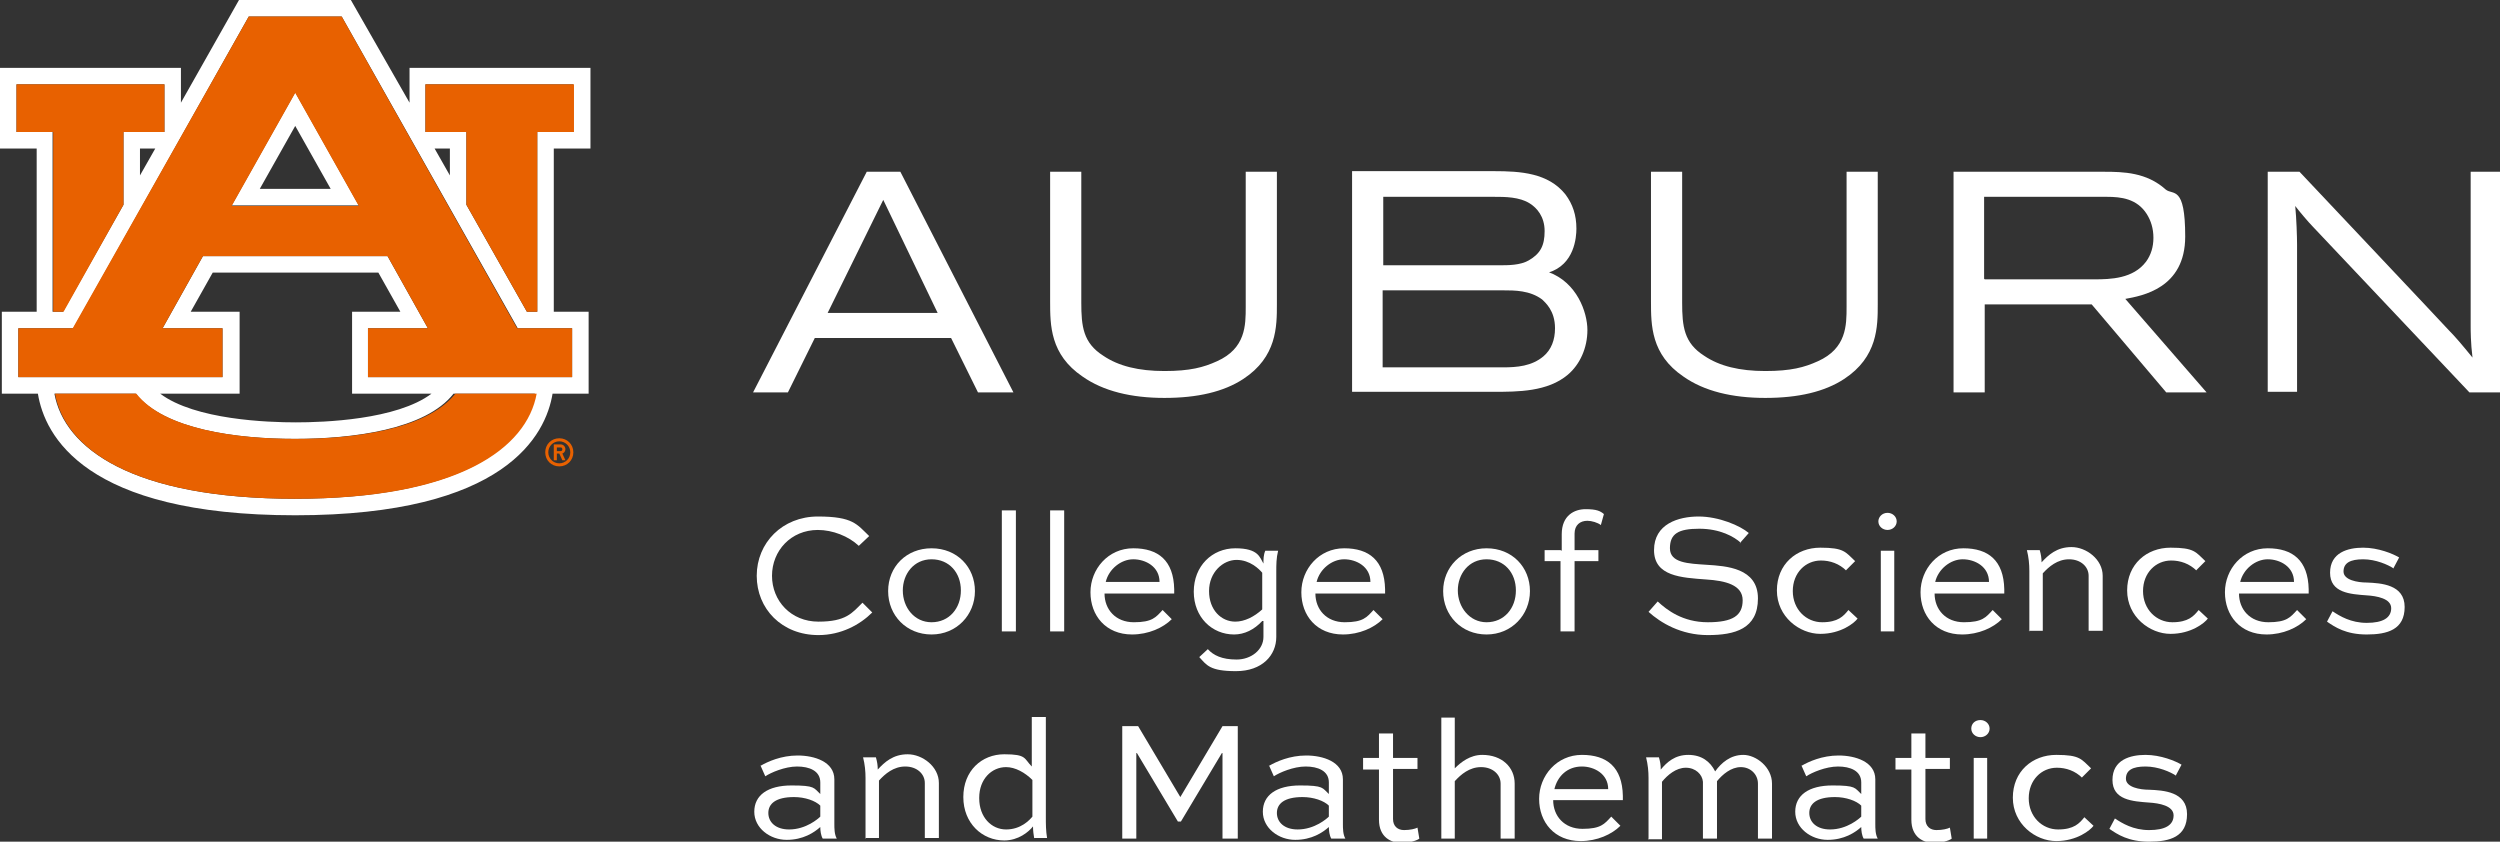 <?xml version="1.0" encoding="UTF-8"?>
<svg id="Layer_1" xmlns="http://www.w3.org/2000/svg" version="1.1" viewBox="0 0 409 137.7">
  <rect x="0" y="0" width="409" height="137.7" fill="#333333" stroke="none"/>
  <!-- Generator: Adobe Illustrator 29.0.0, SVG Export Plug-In . SVG Version: 2.1.0 Build 186)  -->
  <defs>
    <style>
      .st0 {
        fill: #e86100;
      }

      .st1 {
        fill: #fff;
      }
    </style>
  </defs>
  <g id="lowercase">
    <g id="AU_PMS">
      <g>
        <path class="st1" d="M37.9,33.6h20.8l-10.4-18.5-10.4,18.5ZM42.5,30.9l5.8-10.3,5.8,10.3h-11.6Z"/>
        <g>
          <path class="st1" d="M96.6,24.3v-13.2h-29.6v5.7L57.4,0h-18.3l-9.5,16.8v-5.7H0v13.2h6v26.7H.3v13.4h5.9c1.1,6.8,7.6,19.9,42.1,19.9s41-13.2,42.1-19.9h5.9v-13.4h-5.7v-26.7h6ZM2.7,21.6v-7.8h24.2v7.8h-6.7v11.9l-9.9,17.5h-1.7v-29.4s-6,0-6,0ZM25.4,24.3l-2.5,4.4v-4.4s2.5,0,2.5,0ZM48.3,81.6c-26.7,0-37.8-8.3-39.4-17.2h13.3c4.7,5.9,16.6,7.4,26,7.4s21.4-1.5,26-7.4h13.3c-1.6,9-12.7,17.2-39.4,17.2M31.2,51l3.6-6.4h27.1l3.6,6.4h-7.9v13.4h13c-5.7,4.3-17.7,4.7-22.2,4.7s-16.5-.4-22.2-4.7h13v-13.4h-7.9ZM93.6,53.7v8h-33.4v-8h9.8l-6.6-11.8h-30.2l-6.6,11.8h9.8v8H3v-8h9L40.7,2.7h15.2l28.8,51h9ZM71.1,24.3h2.5v4.4l-2.5-4.4ZM87.9,21.6v29.4h-1.7l-9.9-17.5v-11.9h-6.7v-7.8h24.2v7.8s-6,0-6,0Z"/>
          <path class="st0" d="M48.3,71.8c-9.4,0-21.4-1.5-26-7.4h-13.3c1.6,9,12.7,17.2,39.4,17.2s37.8-8.3,39.4-17.2h-13.3c-4.7,5.9-16.6,7.4-26,7.4"/>
          <polygon class="st0" points="8.7 51 10.4 51 20.2 33.5 20.2 21.6 26.9 21.6 26.9 13.8 2.7 13.8 2.7 21.6 8.7 21.6 8.7 51"/>
          <polygon class="st0" points="69.6 13.8 69.6 21.6 76.3 21.6 76.3 33.5 86.2 51 87.9 51 87.9 21.6 93.9 21.6 93.9 13.8 69.6 13.8"/>
          <path class="st0" d="M36.4,53.7h-9.8l6.6-11.8h30.2l6.6,11.8h-9.8v8h33.4v-8h-9L55.9,2.7h-15.2L11.9,53.7H3v8h33.4v-8ZM48.3,15.2l10.4,18.5h-20.8l10.4-18.5Z"/>
          <path class="st0" d="M91.5,71.7c-1.3,0-2.3,1-2.3,2.3s1,2.3,2.3,2.3,2.3-1,2.3-2.3c0-1.3-1-2.3-2.3-2.3M91.5,75.8c-1,0-1.8-.8-1.8-1.8s.8-1.8,1.8-1.8,1.8.8,1.8,1.8-.8,1.8-1.8,1.8"/>
          <path class="st0" d="M92.5,73.5c0-.4-.3-.8-.8-.8h-1.1v2.6h.5v-1.1h.4l.5,1.1h.5l-.5-1.1c.3-.1.5-.4.5-.7M91.7,73.8h-.6v-.6h.6c.2,0,.3.1.3.3s-.1.3-.3.3"/>
        </g>
      </g>
    </g>
    <g>
      <path class="st1" d="M302.1,28.1h5.1v21.7c0,3.6,0,8.6-5.5,12.2-3.2,2.1-7.5,3.1-12.9,3.1s-10-1.1-13.4-3.5c-5.3-3.6-5.3-8.4-5.3-12.3v-21.2h5.1v21.4c0,3.9.3,6.6,3.6,8.7,2.5,1.7,5.8,2.5,10,2.5s6.4-.6,8.6-1.6c4.7-2.1,4.7-5.9,4.7-8.9v-22.1h0Z"/>
      <path class="st1" d="M203.8,28.1h5.1v21.7c0,3.6,0,8.6-5.5,12.2-3.2,2.1-7.5,3.1-12.9,3.1s-10-1.1-13.4-3.5c-5.3-3.6-5.3-8.4-5.3-12.3v-21.2h5.1v21.4c0,3.9.3,6.6,3.6,8.7,2.5,1.7,5.8,2.5,10,2.5s6.4-.6,8.6-1.6c4.7-2.1,4.7-5.9,4.7-8.9v-22.1h0Z"/>
      <path class="st1" d="M324.6,45.6v-13.4h20.1c2.3,0,4.9.3,6.5,2.8.7,1.1,1.1,2.4,1.1,3.9s-.4,2.8-1.2,3.9c-2.1,2.8-5.8,2.9-8.5,2.9h-17.9ZM347.7,48.9c2.7-.5,9.8-1.7,9.8-10.2s-2-6.7-3.2-7.7c-3.1-2.8-6.9-2.9-10.1-2.9h-24.6v36.1h5.1v-14.4h17.5l12.2,14.4h6.6l-13.3-15.3Z"/>
      <path class="st1" d="M409,28.1v36.1h-5l-25.6-27.1c-.7-.7-2.3-2.6-2.9-3.4.2,2,.3,5.1.3,6.3v24.1h-4.8V28.1h5.2s23.6,25,24.4,25.9c1,1,2.2,2.4,3.9,4.5-.3-2.4-.3-4.5-.3-5.1v-25.3h4.8Z"/>
      <path class="st1" d="M252.5,58.3c-1.9,1.6-4.3,1.8-6.6,1.8h-19.7v-12.6h19.7c1.9,0,4.4,0,6.4,1.5h0c.5.5,2.1,1.8,2.1,4.7,0,1.9-.6,3.5-1.9,4.6M226.3,32.2h18.1c1.8,0,4.2,0,5.9,1.1,1.1.7,2.4,2.1,2.4,4.5s-.7,3.7-2.6,4.8c-1.4.8-3.3.8-4.9.8h-18.9v-11.2h0ZM253.3,44.6c4.3-1.3,4.6-5.8,4.6-7.2,0-2.2-.6-4-1.8-5.6-2.8-3.5-7.3-3.8-11.7-3.8h-23.2v36.1h23.2c3.9,0,8.8,0,12.1-2.8,2-1.7,3.2-4.4,3.2-7.3s-1.7-7.8-6.4-9.5"/>
      <path class="st1" d="M135.4,51.2l9.1-18.5,8.9,18.5h-18ZM147.2,28.1h-5.4l-18.6,36.1h5.7l4.4-8.9h22.3l4.4,8.9h5.8l-18.5-36.1Z"/>
    </g>
    <g>
      <path class="st1" d="M142.7,100.2c-2,2-5.1,3.7-8.8,3.7-6,0-10.1-4.3-10.1-9.7s4.2-9.7,10-9.7,6.4,1.3,8.4,3.2l-1.7,1.6c-1.7-1.6-4.3-2.6-6.7-2.6-4.4,0-7.5,3.4-7.5,7.5s3.1,7.5,7.6,7.5,5.5-1.4,7.2-3.1l1.6,1.6Z"/>
      <path class="st1" d="M152.4,89.7c4.2,0,7.1,3.1,7.1,7s-3,7.1-7.1,7.1-7.1-3.1-7.1-7.1,3-7,7.1-7ZM152.4,101.8c2.9,0,4.8-2.3,4.8-5.2s-1.9-5.1-4.8-5.1-4.7,2.4-4.7,5.1c0,2.8,1.9,5.2,4.7,5.2Z"/>
      <path class="st1" d="M163.9,103.3v-19.8h2.3v19.8h-2.3Z"/>
      <path class="st1" d="M171.8,103.3v-19.8h2.3v19.8h-2.3Z"/>
      <path class="st1" d="M191.7,101.3c-1.4,1.4-3.8,2.5-6.5,2.5-4.3,0-6.8-3.1-6.8-6.9s2.9-7.2,7-7.2,6.6,2,6.7,6.7c0,.2,0,.5,0,.7h-11.4c0,2.6,1.8,4.7,4.8,4.7s3.6-.8,4.7-2l1.5,1.5ZM180.9,95.2h8.8c0-2.5-2.3-3.7-4.3-3.7s-4,1.6-4.5,3.7Z"/>
      <path class="st1" d="M206.5,101.6c-1.3,1.4-2.9,2.2-4.6,2.2-3.6,0-6.6-2.8-6.6-7s3-7.1,6.8-7.1,4,1.5,4.6,2.5c0-.7,0-1.4.3-2.1h2.1c-.3,1.2-.3,2.3-.3,3.4v10.7c0,3-2.3,5.6-6.6,5.6s-4.8-1-6-2.3l1.4-1.3c.9,1,2.3,1.7,4.7,1.7s4.4-1.6,4.4-3.7v-2.6h0ZM206.5,99.7v-6c-.5-.6-2-2.1-4.2-2.1s-4.5,2-4.5,5.1,2,5,4.3,5c1.5,0,3.1-.8,4.4-2Z"/>
      <path class="st1" d="M226.2,101.3c-1.4,1.4-3.8,2.5-6.5,2.5-4.3,0-6.8-3.1-6.8-6.9s2.9-7.2,7-7.2,6.6,2,6.7,6.7c0,.2,0,.5,0,.7h-11.4c0,2.6,1.8,4.7,4.8,4.7s3.6-.8,4.7-2l1.5,1.5ZM215.4,95.2h8.8c0-2.5-2.3-3.7-4.3-3.7s-4,1.6-4.5,3.7Z"/>
      <path class="st1" d="M243.2,89.7c4.2,0,7.1,3.1,7.1,7s-3,7.1-7.1,7.1-7.1-3.1-7.1-7.1c0-3.9,3-7,7.1-7ZM243.2,101.8c2.9,0,4.8-2.3,4.8-5.2s-1.9-5.1-4.8-5.1-4.7,2.4-4.7,5.1,1.9,5.2,4.7,5.2Z"/>
      <path class="st1" d="M255.5,90.1v-2.7c0-3.1,2.1-4.1,3.9-4.1s2.4.3,3,.8l-.5,1.8c-.5-.4-1.5-.7-2.2-.7-1.2,0-2.1.7-2.1,2.1v2.7h3.9v1.8h-3.9v11.5h-2.3v-11.5h-2.6v-1.8h2.6Z"/>
      <path class="st1" d="M284.8,88.8c-1.1-1-3.4-2.3-6.8-2.3s-4.8.8-4.8,3.2,3,2.5,6,2.7c3.2.2,8.4.5,8.4,5.5s-3.8,6-8.2,6-7.7-2-9.7-3.8l1.5-1.7c1.5,1.4,4.1,3.4,8.2,3.4s5.7-1.1,5.7-3.6-2.8-3.2-6-3.4c-4-.3-8.5-.5-8.5-4.8s4-5.5,7.3-5.5,6.8,1.5,8.2,2.7l-1.5,1.7Z"/>
      <path class="st1" d="M302.1,93.4c-1.2-1.2-2.7-1.7-4.2-1.7-2.5,0-4.6,2-4.6,5s2.2,5.1,4.8,5.1,3.5-1,4.3-2l1.5,1.4c-.5.7-2.7,2.5-6.1,2.5s-7.1-2.8-7.1-7.1,3.2-7,7.1-7,4.1.7,5.7,2.2l-1.5,1.5Z"/>
      <path class="st1" d="M308.8,83.9c.8,0,1.5.6,1.5,1.4s-.7,1.4-1.5,1.4-1.5-.6-1.5-1.4c0-.7.6-1.4,1.5-1.4ZM307.7,103.3v-13.2h2.2v13.2h-2.2Z"/>
      <path class="st1" d="M327.5,101.3c-1.4,1.4-3.8,2.5-6.5,2.5-4.3,0-6.8-3.1-6.8-6.9s2.9-7.2,7-7.2,6.6,2,6.7,6.7c0,.2,0,.5,0,.7h-11.4c0,2.6,1.8,4.7,4.8,4.7s3.6-.8,4.7-2l1.5,1.5ZM316.6,95.2h8.8c0-2.5-2.3-3.7-4.3-3.7s-4,1.6-4.5,3.7Z"/>
      <path class="st1" d="M332,103.3v-9.9c0-1.1-.1-2.2-.4-3.4h2.1c.2.7.3,1.3.3,2,1.1-1.2,2.5-2.5,4.9-2.5s5.1,2,5.1,4.7v9h-2.3v-9c0-1.5-1.3-2.7-3.2-2.7s-3.3,1.2-4.3,2.3v9.4h-2.3Z"/>
      <path class="st1" d="M359.4,93.4c-1.2-1.2-2.7-1.7-4.2-1.7-2.5,0-4.6,2-4.6,5s2.2,5.1,4.8,5.1,3.5-1,4.3-2l1.5,1.4c-.5.7-2.7,2.5-6.1,2.5s-7.1-2.8-7.1-7.1,3.2-7,7.1-7,4.1.7,5.7,2.2l-1.5,1.5Z"/>
      <path class="st1" d="M377.3,101.3c-1.4,1.4-3.8,2.5-6.5,2.5-4.3,0-6.8-3.1-6.8-6.9s2.9-7.2,7-7.2,6.6,2,6.7,6.7c0,.2,0,.5,0,.7h-11.4c0,2.6,1.8,4.7,4.8,4.7s3.6-.8,4.7-2l1.5,1.5ZM366.5,95.2h8.8c0-2.5-2.3-3.7-4.3-3.7s-4,1.6-4.5,3.7Z"/>
      <path class="st1" d="M391.6,93c-.9-.6-2.9-1.5-5-1.5s-3.2.6-3.2,2,2.3,1.8,3.8,1.8c2.3.1,6.2.3,6.2,4s-2.8,4.5-6.2,4.5-5.2-1.2-6.5-2.1l.9-1.7c1.2.8,3,1.9,5.6,1.9s4-.8,4-2.4-2.4-2-4-2.1c-2.7-.2-6-.4-6-3.7s2.9-4.1,5.4-4.1,4.9,1,5.9,1.6l-.9,1.7Z"/>
      <path class="st1" d="M124.4,125.3c1.2-.7,3.4-1.7,6.1-1.7s6,1,6,3.9v7.3c0,.7,0,1.7.4,2.4h-2.3c-.3-.5-.4-1.3-.4-1.9-1,.9-2.8,2.1-5.5,2.1s-5.3-1.9-5.3-4.6,2.2-4.3,6.1-4.3,3.6.4,4.7,1.4v-1.9c0-1.9-1.8-2.6-3.8-2.6s-4.3,1-5.2,1.6l-.8-1.8ZM134.2,133.5v-1.7c-.8-.8-2.5-1.4-4.3-1.4-3,0-4.2,1.1-4.2,2.6s1.2,2.7,3.4,2.7c2.8,0,4.8-1.8,5.1-2.1Z"/>
      <path class="st1" d="M141.6,137.2v-9.9c0-1.1-.1-2.2-.4-3.4h2.1c.2.7.3,1.3.3,2,1.1-1.2,2.5-2.5,4.9-2.5s5.1,2,5.1,4.7v9h-2.3v-9c0-1.5-1.3-2.7-3.2-2.7s-3.3,1.2-4.3,2.3v9.4h-2.3Z"/>
      <path class="st1" d="M169.2,137.2c-.1-.6-.2-1.3-.2-2-.7.9-2.4,2.3-4.7,2.3-3.6,0-6.7-2.8-6.7-7.1s3-7,6.7-7,3.2.7,4.5,2v-8.1h2.3v16.4c0,1.1,0,2.2.2,3.4h-2.1ZM160.2,130.6c0,3.1,2,5.1,4.4,5.1s3.8-1.5,4.3-2.1v-6c-1.2-1.2-2.8-2.1-4.3-2.1-2.4,0-4.4,2-4.4,5Z"/>
      <path class="st1" d="M200,137.2v-14h-.1l-6.7,11.2h-.5l-6.7-11.2h-.1v14h-2.3v-18.4h2.6l6.9,11.6h0l6.9-11.6h2.5v18.4h-2.5Z"/>
      <path class="st1" d="M207.6,125.3c1.2-.7,3.4-1.7,6.1-1.7s6,1,6,3.9v7.3c0,.7,0,1.7.4,2.4h-2.3c-.3-.5-.4-1.3-.4-1.9-1,.9-2.8,2.1-5.5,2.1s-5.3-1.9-5.3-4.6,2.2-4.3,6.1-4.3,3.6.4,4.7,1.4v-1.9c0-1.9-1.8-2.6-3.8-2.6s-4.3,1-5.2,1.6l-.8-1.8ZM217.4,133.5v-1.7c-.8-.8-2.5-1.4-4.3-1.4-3,0-4.2,1.1-4.2,2.6s1.2,2.7,3.4,2.7c2.8,0,4.8-1.8,5.1-2.1Z"/>
      <path class="st1" d="M223,124h2.6v-4h2.3v4h4v1.8h-4v8.2c0,1.2.8,1.8,1.8,1.8s1.8-.2,2.2-.4l.3,1.8c-.5.4-1.9.7-2.9.7-1.7,0-3.7-.9-3.7-3.8v-8.2h-2.6v-1.8h0Z"/>
      <path class="st1" d="M235.8,137.2v-19.8h2.2v8.3c1-1,2.5-2.2,4.5-2.2,3.2,0,5.3,2,5.3,4.7v9h-2.3v-9c0-1.5-1.3-2.7-3.2-2.7s-3.3,1.2-4.3,2.3v9.4h-2.2Z"/>
      <path class="st1" d="M265.1,135.1c-1.4,1.4-3.8,2.5-6.5,2.5-4.3,0-6.8-3.1-6.8-6.9s2.9-7.2,7-7.2,6.6,2,6.7,6.7c0,.2,0,.5,0,.7h-11.4c0,2.6,1.8,4.7,4.8,4.7s3.6-.8,4.7-2l1.5,1.5ZM254.3,129.1h8.8c0-2.5-2.3-3.7-4.3-3.7-2.4,0-4,1.6-4.5,3.7Z"/>
      <path class="st1" d="M269.7,137.2v-9.9c0-1.1-.1-2.2-.4-3.4h2.1c.2.7.3,1.2.3,2,1-1.2,2.3-2.4,4.5-2.4s3.6,1.1,4.4,2.7c1-1.4,2.5-2.7,4.6-2.7s4.7,2,4.7,4.7v9h-2.3v-9c0-1.5-1.2-2.7-2.8-2.7s-3,1.2-3.9,2.3v9.4h-2.3v-9.3c-.1-1.2-1.2-2.3-2.8-2.3s-3,1.2-3.9,2.3v9.4h-2.3Z"/>
      <path class="st1" d="M294.7,125.3c1.2-.7,3.4-1.7,6.1-1.7s6,1,6,3.9v7.3c0,.7,0,1.7.4,2.4h-2.3c-.3-.5-.4-1.3-.4-1.9-1,.9-2.8,2.1-5.5,2.1s-5.3-1.9-5.3-4.6,2.2-4.3,6.1-4.3,3.6.4,4.7,1.4v-1.9c0-1.9-1.8-2.6-3.8-2.6s-4.3,1-5.2,1.6l-.8-1.8ZM304.5,133.5v-1.7c-.8-.8-2.5-1.4-4.3-1.4-3,0-4.2,1.1-4.2,2.6s1.2,2.7,3.4,2.7c2.8,0,4.8-1.8,5.1-2.1Z"/>
      <path class="st1" d="M310.1,124h2.6v-4h2.3v4h4v1.8h-4v8.2c0,1.2.8,1.8,1.8,1.8s1.8-.2,2.2-.4l.3,1.8c-.5.4-1.9.7-2.9.7-1.7,0-3.7-.9-3.7-3.8v-8.2h-2.6v-1.8h0Z"/>
      <path class="st1" d="M324,117.8c.8,0,1.5.6,1.5,1.4s-.7,1.4-1.5,1.4-1.5-.6-1.5-1.4.6-1.4,1.5-1.4ZM322.9,137.2v-13.2h2.2v13.2h-2.2Z"/>
      <path class="st1" d="M340.7,127.3c-1.2-1.2-2.7-1.7-4.2-1.7-2.5,0-4.6,2-4.6,5s2.2,5.1,4.8,5.1,3.5-1,4.3-2l1.5,1.4c-.5.7-2.7,2.5-6.1,2.5s-7.1-2.8-7.1-7.1,3.2-7,7.1-7,4.1.7,5.7,2.2l-1.5,1.5Z"/>
      <path class="st1" d="M356,126.9c-.9-.6-2.9-1.5-5-1.5s-3.2.6-3.2,2,2.3,1.8,3.8,1.8c2.3.1,6.2.3,6.2,4s-2.8,4.5-6.2,4.5-5.2-1.2-6.5-2.1l.9-1.7c1.2.8,3,1.9,5.6,1.9s4-.8,4-2.4-2.4-2-4-2.1c-2.7-.2-6-.4-6-3.7s2.9-4.1,5.4-4.1,4.9,1,5.9,1.6l-.9,1.7Z"/>
    </g>
  </g>
</svg>